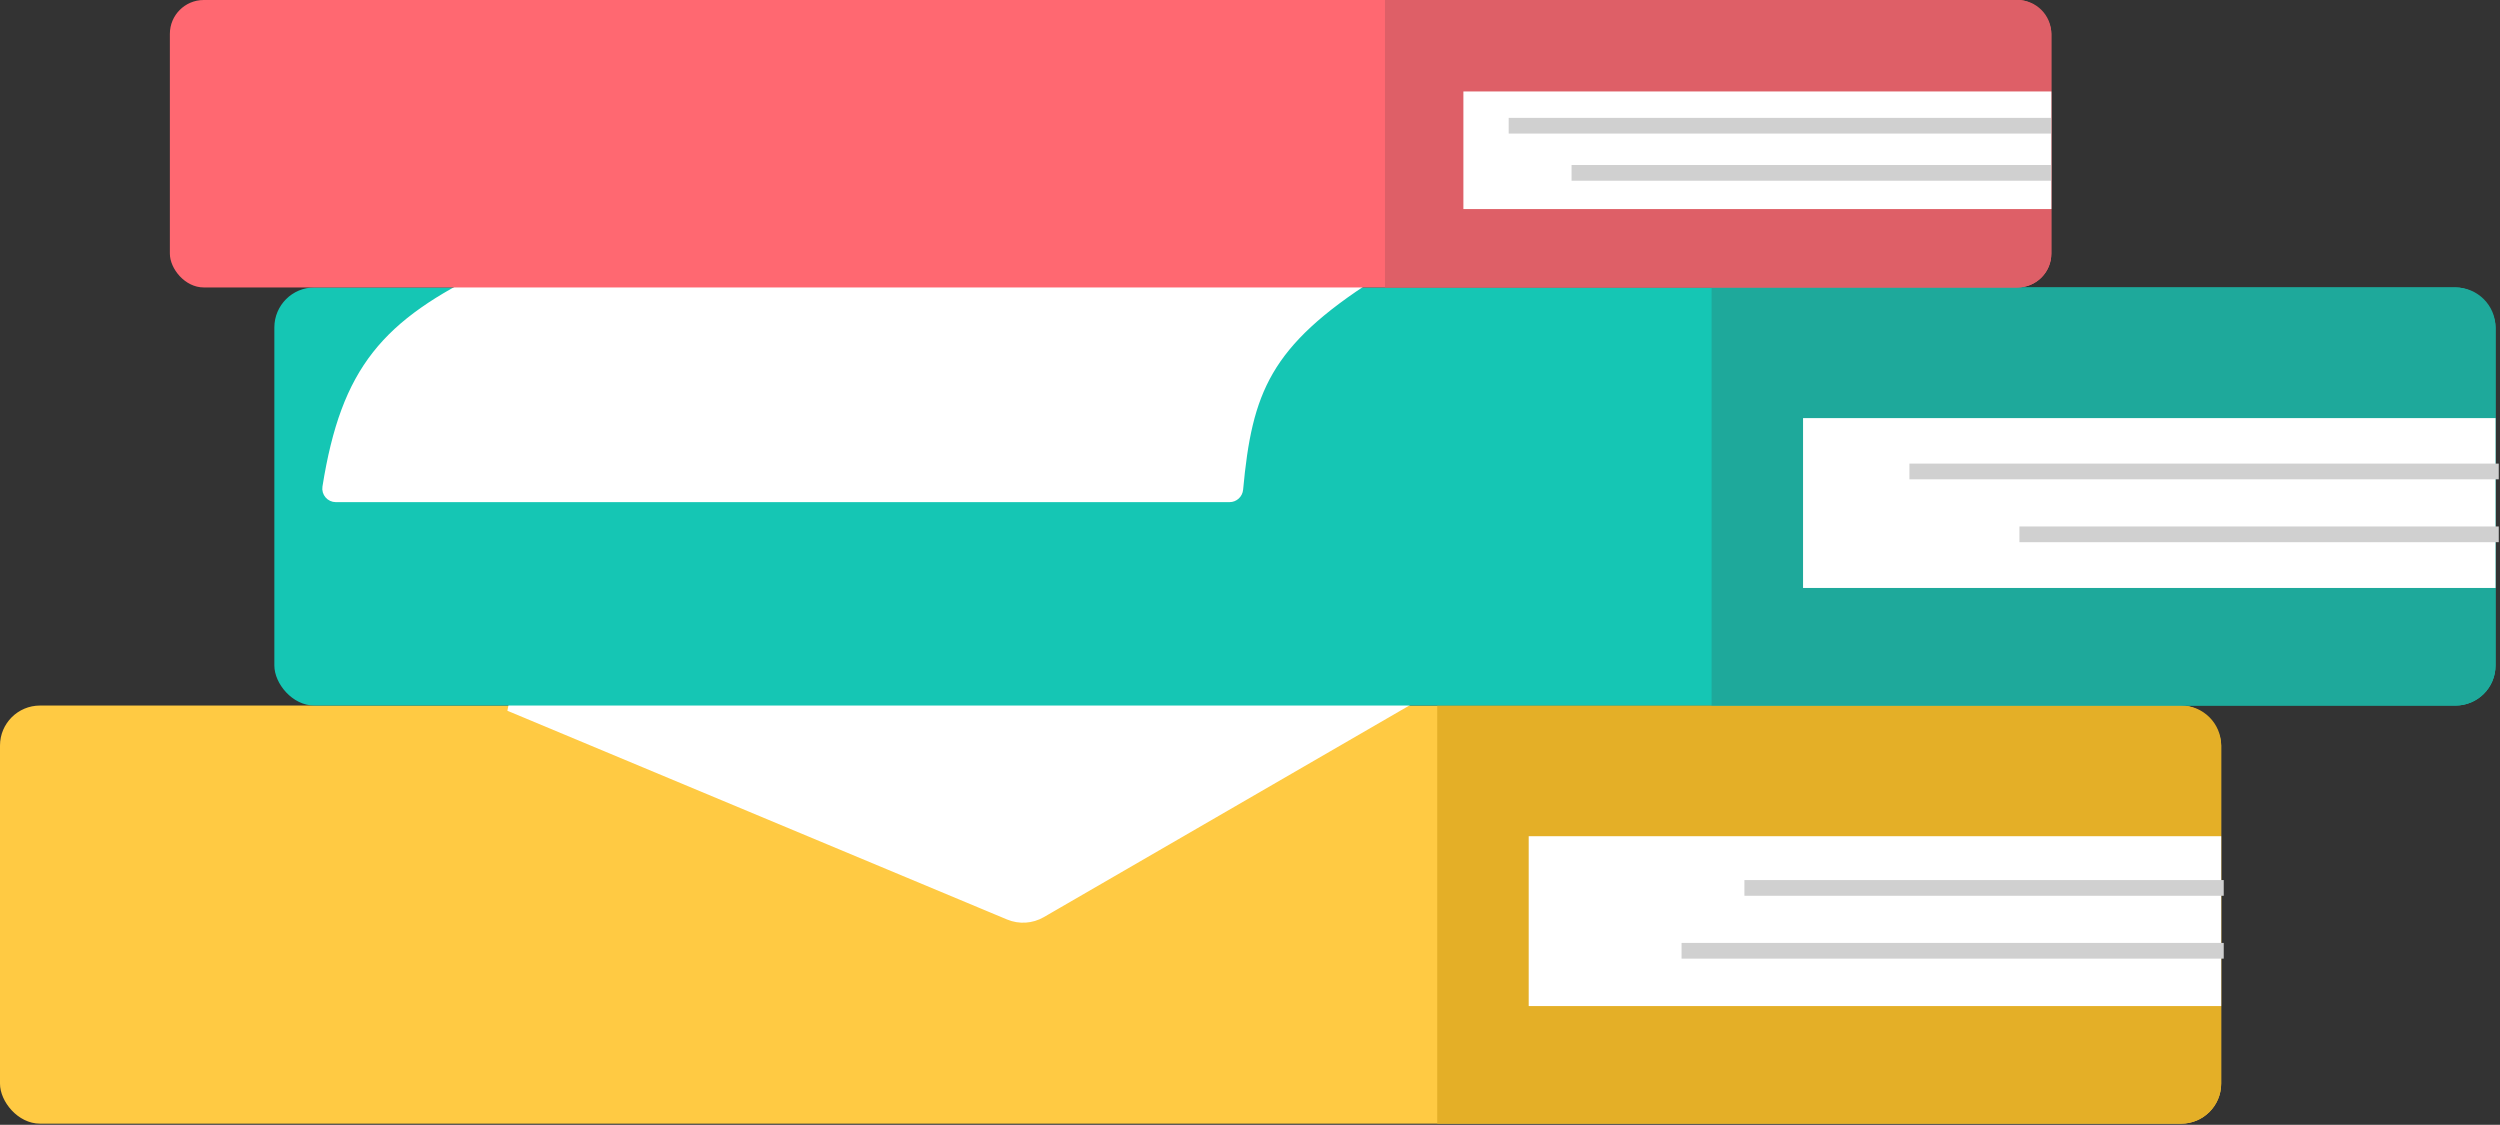 <svg width="629" height="283" viewBox="0 0 629 283" fill="none" xmlns="http://www.w3.org/2000/svg">
<rect x="0" y="0" width="629" height="283" fill="#333333" stroke="none"/>
<rect y="177.516" width="558.848" height="105.195" rx="10.067" fill="#FFCA43"/>
<path d="M361.609 177.516H548.783C554.343 177.516 558.85 182.023 558.85 187.583V272.644C558.85 278.204 554.343 282.711 548.783 282.711H361.609V177.516Z" fill="#E4AF27"/>
<path d="M384.621 210.39H558.85V253.125H384.621V210.39Z" fill="white"/>
<path d="M351.742 177.516H128.203L253.936 230.038C256.53 231.121 259.481 230.93 261.914 229.522L351.742 177.516Z" fill="white" stroke="white" stroke-width="2.839"/>
<rect x="69.027" y="72.322" width="558.848" height="105.195" rx="10.067" fill="#15C6B4"/>
<path d="M430.637 72.322H617.81C623.37 72.322 627.877 76.829 627.877 82.388V167.45C627.877 173.009 623.37 177.516 617.81 177.516H430.637V72.322Z" fill="#1EA99B"/>
<path d="M453.648 105.195H627.877V147.931H453.648V105.195Z" fill="white"/>
<path d="M82.533 122.625C87.234 93.105 97.3 81.671 123.552 69.035H345.171C318.294 86.159 313.636 98.367 311.353 123.084C311.257 124.118 310.392 124.919 309.354 124.919H84.496C83.277 124.919 82.341 123.829 82.533 122.625Z" fill="white" stroke="white" stroke-width="2.839"/>
<rect x="42.738" width="473.377" height="72.321" rx="8.518" fill="#FF6871"/>
<path d="M348.461 0H507.597C512.302 0 516.115 3.814 516.115 8.518V63.804C516.115 68.508 512.302 72.321 507.597 72.321H348.461V0Z" fill="#DE5F67"/>
<path d="M368.191 23.012H516.122V52.598H368.191V23.012Z" fill="white"/>
<path d="M395.402 41.517H515.999V45.471H395.402V41.517Z" fill="#D0D0D0"/>
<path d="M508.09 132.459H628.687V136.413H508.09V132.459Z" fill="#D0D0D0"/>
<path d="M438.895 221.424H559.492V225.378H438.895V221.424Z" fill="#D0D0D0"/>
<path d="M423.078 237.24H559.491V241.194H423.078V237.24Z" fill="#D0D0D0"/>
<path d="M480.41 116.643H628.685V120.597H480.41V116.643Z" fill="#D0D0D0"/>
<path d="M379.586 29.655H515.999V33.609H379.586V29.655Z" fill="#D0D0D0"/>
</svg>

